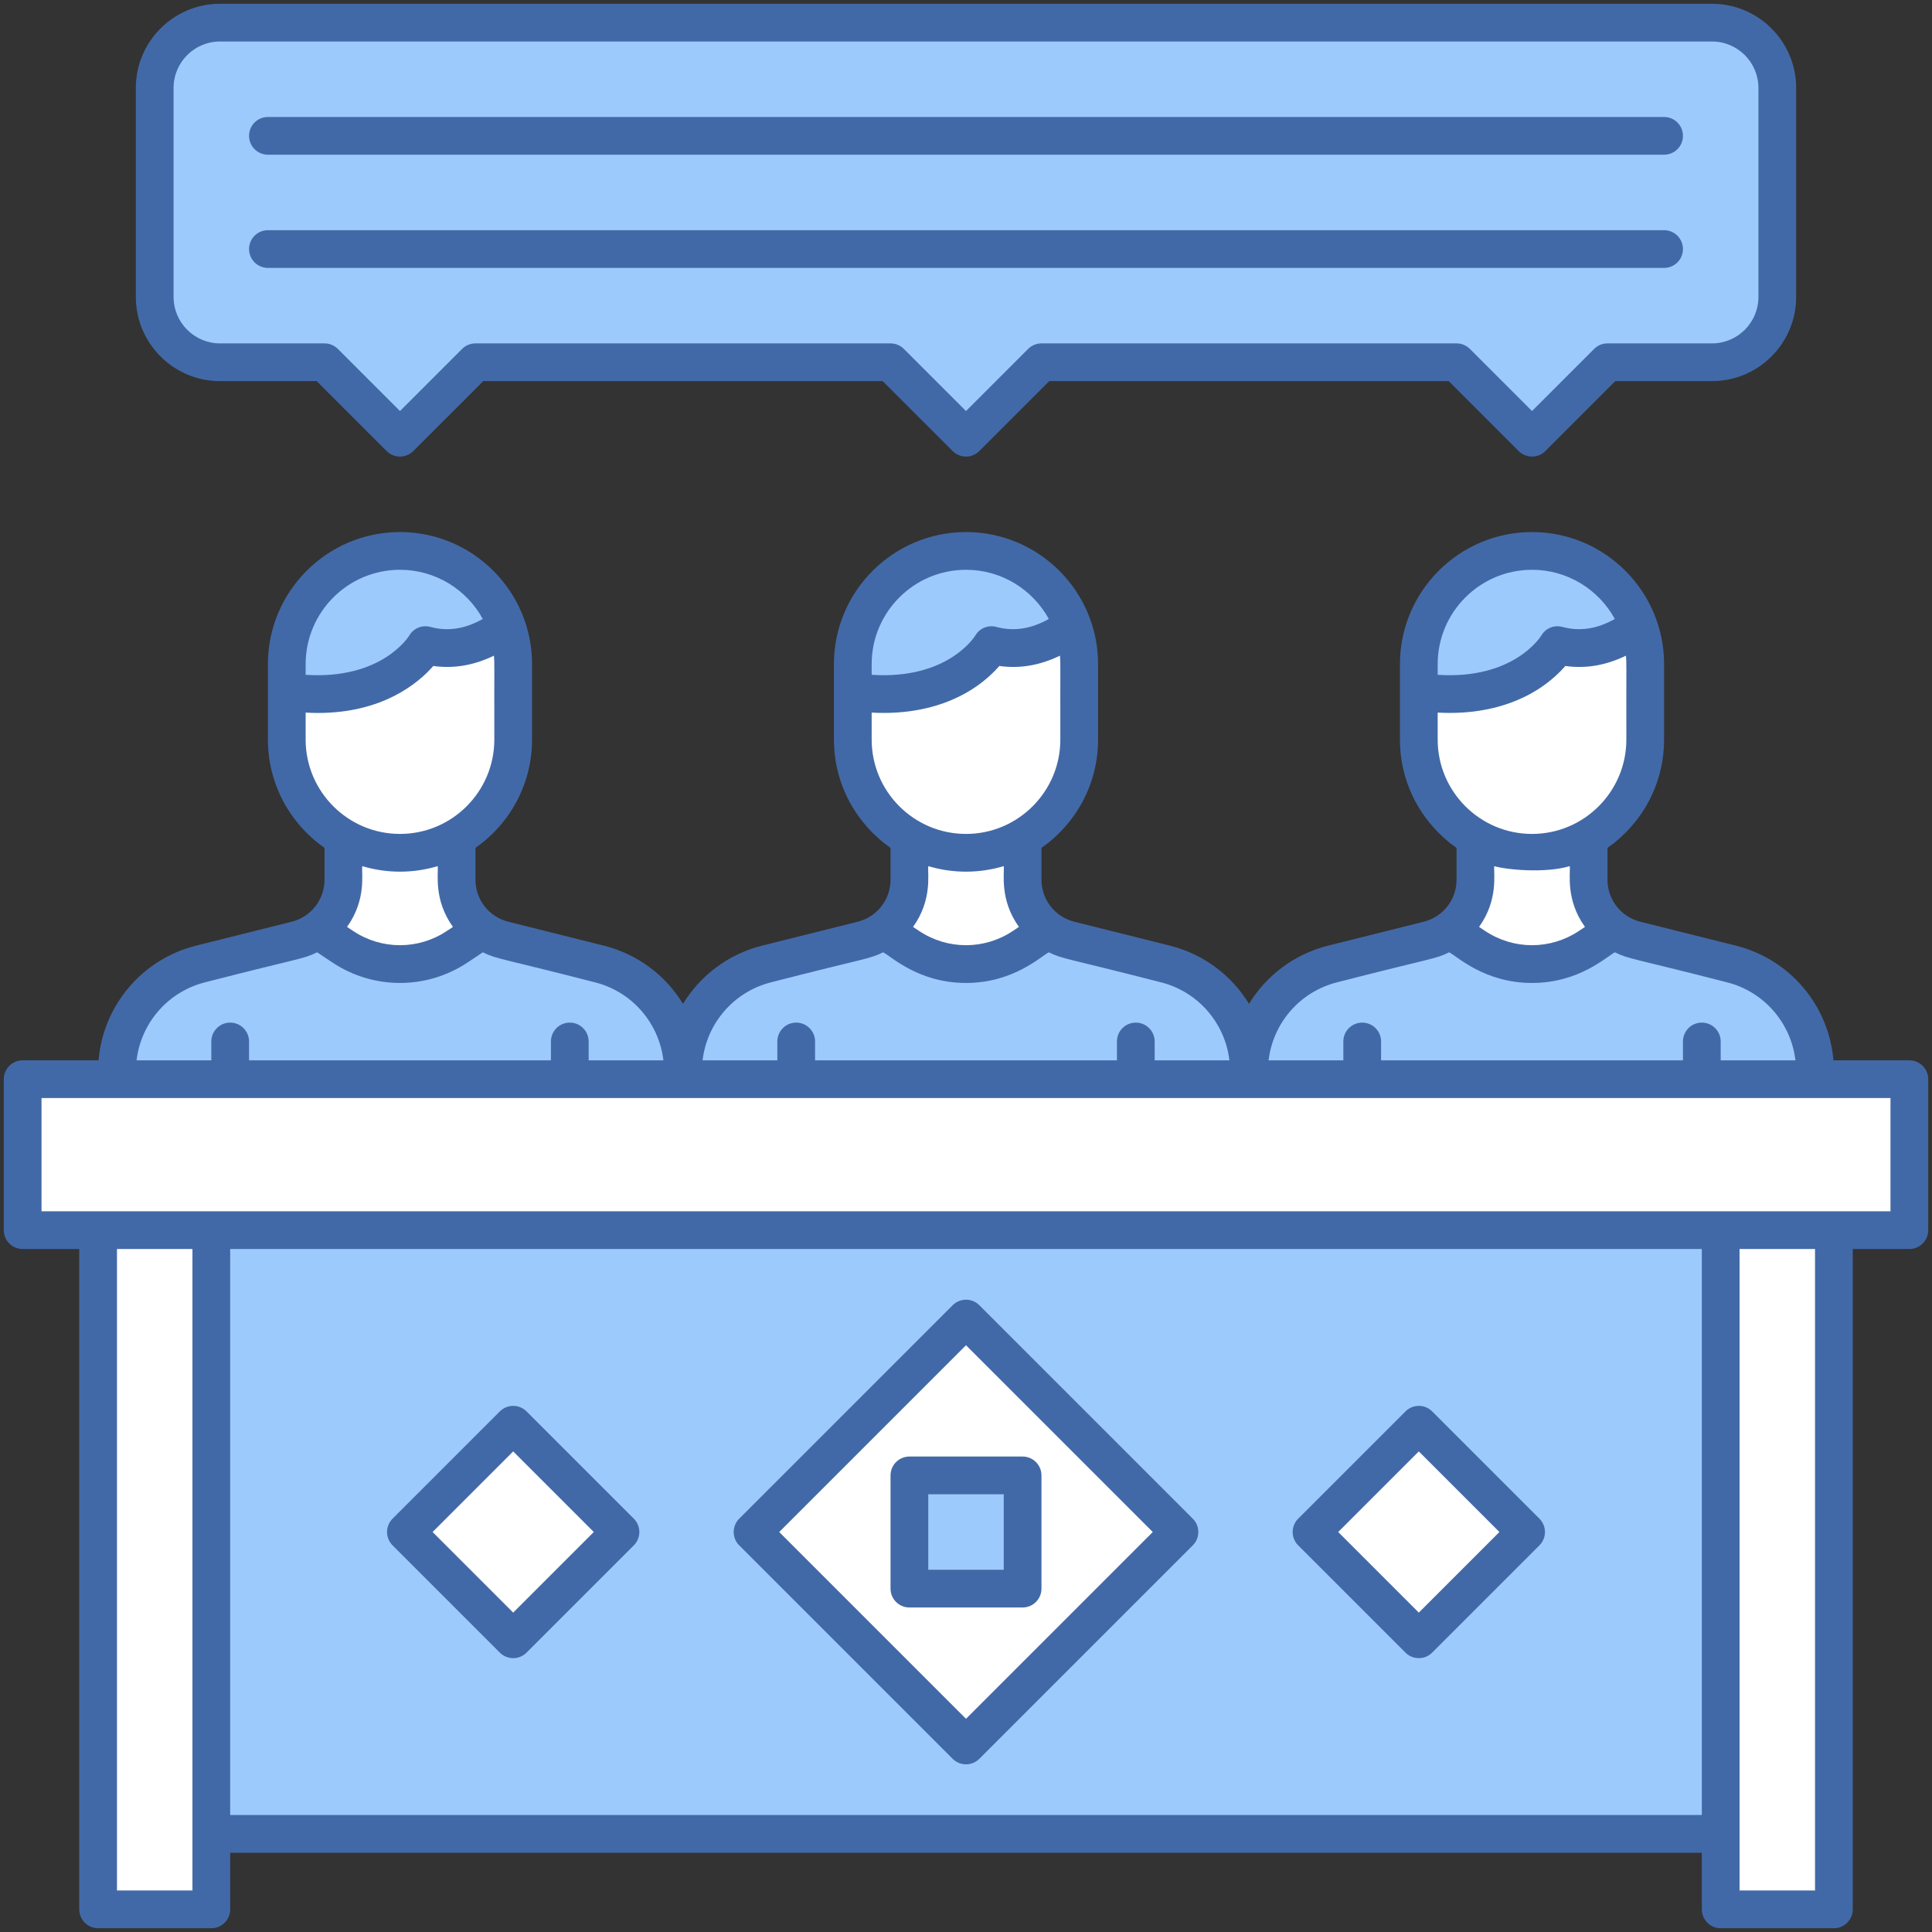 <?xml version="1.0" ?><svg xmlns="http://www.w3.org/2000/svg" xmlns:xlink="http://www.w3.org/1999/xlink" version="1.1" viewBox="0 0 512 512" style="enable-background:new 0 0 512 512;" xml:space="preserve"><rect x="0" y="0" width="512" height="512" fill="#333333" stroke="none"/><g id="_x30_8_x2C__Board_Member_x2C__Leadership_x2C__Governance_x2C__Director_x2C__Executive_x2C__Committee"><g><g><path style="fill:#9DCAFC;" d="M31,286v-2.11c0-13.45,9.16-25.18,22.21-28.44l25.3-6.33c2.1-0.53,4.02-1.44,5.69-2.65h43.6     c1.67,1.21,3.59,2.12,5.69,2.65l25.3,6.33c13.05,3.26,22.21,14.99,22.21,28.44V286l-75,11L31,286z"/><path style="fill:#FFFFFF;" d="M127.8,246.47l-6.62,4.41c-9.19,6.13-21.17,6.13-30.36,0l-6.62-4.41c4.17-3.03,6.8-7.94,6.8-13.34     v-11.16h30v11.16C121,238.53,123.63,243.44,127.8,246.47z"/><path style="fill:#FFFFFF;" d="M136,176v20c0,16.592-13.483,30-30,30c-16.513,0-30-13.404-30-30v-12.67l36-16.455l22.24-1.005     C135.38,169.03,136,172.44,136,176z"/><path style="fill:#9DCAFC;" d="M127.21,154.79c3.1,3.1,5.52,6.87,7.03,11.08c-6.17,4.6-13.45,7.27-21.47,5.1     c0,0-9.54,16.28-36.77,12.36V176c0-16.57,13.43-30,30-30C114.28,146,121.78,149.36,127.21,154.79z"/><path style="fill:#9DCAFC;" d="M181,286v-2.11c0-13.45,9.16-25.18,22.21-28.44l25.3-6.33c2.1-0.53,4.02-1.44,5.69-2.65h43.6     c1.67,1.21,3.59,2.12,5.69,2.65l25.3,6.33c13.05,3.26,22.21,14.99,22.21,28.44V286l-75,11L181,286z"/><path style="fill:#FFFFFF;" d="M277.8,246.47l-6.62,4.41c-9.19,6.13-21.17,6.13-30.36,0l-6.62-4.41c4.17-3.03,6.8-7.94,6.8-13.34     v-11.16h30v11.16C271,238.53,273.63,243.44,277.8,246.47z"/><path style="fill:#FFFFFF;" d="M286,176v20c0,16.592-13.483,30-30,30c-16.513,0-30-13.404-30-30v-12.67l36-16.455l22.24-1.005     C285.38,169.03,286,172.44,286,176z"/><path style="fill:#9DCAFC;" d="M277.21,154.79c3.1,3.1,5.52,6.87,7.03,11.08c-6.17,4.6-13.45,7.27-21.47,5.1     c0,0-9.54,16.28-36.77,12.36V176c0-16.57,13.43-30,30-30C264.28,146,271.78,149.36,277.21,154.79z"/><path style="fill:#9DCAFC;" d="M331,286v-2.11c0-13.45,9.16-25.18,22.21-28.44l25.3-6.33c2.1-0.53,4.02-1.44,5.69-2.65h43.6     c1.67,1.21,3.59,2.12,5.69,2.65l25.3,6.33c13.05,3.26,22.21,14.99,22.21,28.44V286l-75,11L331,286z"/><path style="fill:#FFFFFF;" d="M427.8,246.47l-6.62,4.41c-9.19,6.13-21.17,6.13-30.36,0l-6.62-4.41c4.17-3.03,6.8-7.94,6.8-13.34     v-11.16h30v11.16C421,238.53,423.63,243.44,427.8,246.47z"/><path style="fill:#FFFFFF;" d="M436,176v20c0,16.592-13.483,30-30,30c-16.513,0-30-13.404-30-30v-12.67l36-16.455l22.24-1.005     C435.38,169.03,436,172.44,436,176z"/><path style="fill:#9DCAFC;" d="M427.21,154.79c3.1,3.1,5.52,6.87,7.03,11.08c-6.17,4.6-13.45,7.27-21.47,5.1     c0,0-9.54,16.28-36.77,12.36V176c0-16.57,13.43-30,30-30C414.28,146,421.78,149.36,427.21,154.79z"/><path style="fill:#9DCAFC;" d="M471,312.333V486H41V312.333H471z"/><path style="fill:#FFFFFF;" d="M312.57,406L256,462.57L199.43,406L256,349.43L312.57,406z"/><rect x="241" y="391" style="fill:#9DCAFC;" width="30" height="30"/><rect x="355.897" y="385.897" transform="matrix(0.707 -0.707 0.707 0.707 -176.958 384.787)" style="fill:#FFFFFF;" width="40.206" height="40.206"/><rect x="115.897" y="385.897" transform="matrix(0.707 -0.707 0.707 0.707 -247.252 215.081)" style="fill:#FFFFFF;" width="40.206" height="40.206"/><polygon style="fill:#FFFFFF;" points="486,312.333 486,506 456,506 456,484.481 456,312.333    "/><polygon style="fill:#FFFFFF;" points="56,484.481 56,506 26,506 26,312.333 56,312.333    "/><rect x="6" y="286" style="fill:#FFFFFF;" width="500" height="40"/><path style="fill:#9DCAFC;" d="M471,23.3v55.4c0,9.55-7.75,17.3-17.3,17.3H426l-20,20l-20-20H276l-20,20l-20-20H126l-20,20L86,96     H58.3C48.75,96,41,88.25,41,78.7V23.3C41,13.75,48.75,6,58.3,6h395.4C463.25,6,471,13.75,471,23.3z"/><path style="fill:#4269A7;" d="M506,281h-20.121c-1.214-14.536-11.512-26.813-25.875-30.4l-25.304-6.331     c-5.123-1.277-8.7-5.857-8.7-11.139v-8.432c9.059-6.332,15-16.831,15-28.698v-20c0-19.299-15.701-35-35-35s-35,15.701-35,35v20     c0,11.866,5.941,22.365,15,28.698v8.432c0,5.281-3.577,9.861-8.704,11.14l-25.298,6.33c-9.015,2.252-16.426,7.928-20.998,15.435     c-4.571-7.507-11.982-13.183-20.996-15.435l-25.304-6.331c-5.123-1.277-8.7-5.857-8.7-11.139v-8.432     c9.059-6.332,15-16.831,15-28.698v-20c0-19.299-15.701-35-35-35s-35,15.701-35,35v20c0,11.866,5.941,22.365,15,28.698v8.432     c0,5.281-3.577,9.861-8.704,11.14l-25.298,6.33c-9.015,2.252-16.426,7.928-20.998,15.435     c-4.571-7.507-11.982-13.183-20.996-15.435l-25.304-6.331c-5.123-1.277-8.7-5.857-8.7-11.139v-8.432     c9.059-6.332,15-16.831,15-28.698v-20c0-19.299-15.701-35-35-35s-35,15.701-35,35v20c0,11.866,5.941,22.365,15,28.698v8.432     c0,5.281-3.577,9.861-8.704,11.14l-25.298,6.33c-14.365,3.588-24.663,15.864-25.877,30.4H6c-2.762,0-5,2.238-5,5v40     c0,2.762,2.238,5,5,5h15v175c0,2.762,2.238,5,5,5h30c2.762,0,5-2.238,5-5v-15h390v15c0,2.762,2.238,5,5,5h30c2.762,0,5-2.238,5-5     V331h15c2.762,0,5-2.238,5-5v-40C511,283.238,508.762,281,506,281z M406,151c9.452,0,17.693,5.273,21.942,13.031     c-4.72,2.661-9.285,3.35-13.867,2.113c-2.18-0.594-4.453,0.307-5.593,2.253c-0.314,0.51-7.49,11.741-27.482,10.435V176     C381,162.215,392.215,151,406,151z M381,196v-7.156c15.36,0.85,26.905-4.436,33.836-12.354c5.39,0.765,10.761-0.157,16.059-2.728     c0.19,2.13,0.067,1.514,0.105,22.238c0,13.785-11.215,25-25,25S381,209.785,381,196z M416,229.537     c0.226,1.91-1.164,8.858,4.029,16.104l-1.619,1.079c-7.538,5.024-17.282,5.024-24.82,0l-1.619-1.079     c5.201-7.256,3.8-14.16,4.029-16.104C399.171,230.484,409.465,231.489,416,229.537z M354.424,260.301     c25.426-6.532,25.88-6.088,29.615-7.93c2.264,1.171,9.444,8.122,21.961,8.122c12.505,0,19.701-6.954,21.961-8.122     c3.745,1.847,4.121,1.38,29.617,7.93c9.898,2.473,17.052,10.773,18.231,20.699H456v-5c0-2.762-2.238-5-5-5s-5,2.238-5,5v5h-80v-5     c0-2.762-2.238-5-5-5s-5,2.238-5,5v5h-19.809C337.37,271.073,344.524,262.774,354.424,260.301z M256,151     c9.452,0,17.693,5.273,21.942,13.031c-4.72,2.661-9.285,3.351-13.867,2.113c-2.18-0.594-4.452,0.307-5.593,2.253     c-0.314,0.51-7.49,11.741-27.482,10.435V176C231,162.215,242.215,151,256,151z M231,196v-7.156     c15.36,0.85,26.905-4.436,33.836-12.354c5.392,0.765,10.762-0.157,16.059-2.729c0.19,2.13,0.067,1.514,0.105,22.238     c0,13.785-11.215,25-25,25S231,209.785,231,196z M266,229.537c0.226,1.91-1.164,8.858,4.029,16.104l-1.619,1.079     c-7.538,5.024-17.282,5.024-24.82,0l-1.619-1.079c5.201-7.256,3.8-14.16,4.029-16.104     C252.53,231.488,259.465,231.489,266,229.537z M204.424,260.301c25.426-6.532,25.88-6.088,29.615-7.93     c2.264,1.171,9.444,8.122,21.961,8.122c12.505,0,19.701-6.954,21.961-8.122c3.745,1.847,4.121,1.38,29.617,7.93     c9.898,2.473,17.052,10.773,18.231,20.699H306v-5c0-2.762-2.238-5-5-5s-5,2.238-5,5v5h-80v-5c0-2.762-2.238-5-5-5s-5,2.238-5,5v5     h-19.809C187.37,271.073,194.524,262.774,204.424,260.301z M106,151c9.452,0,17.693,5.273,21.942,13.031     c-4.72,2.661-9.286,3.351-13.867,2.113c-2.182-0.594-4.452,0.307-5.593,2.253c-0.314,0.51-7.49,11.741-27.482,10.435V176     C81,162.215,92.215,151,106,151z M81,196v-7.156c1.106,0.061,2.191,0.101,3.239,0.101c17.247,0,26.655-7.952,30.597-12.455     c5.392,0.765,10.762-0.157,16.059-2.728c0.19,2.13,0.067,1.477,0.105,22.238c0,13.785-11.215,25-25,25S81,209.785,81,196z      M116,229.537c0.226,1.911-1.164,8.858,4.029,16.104l-1.619,1.079c-7.538,5.024-17.282,5.024-24.82,0l-1.619-1.079     c5.201-7.256,3.8-14.16,4.029-16.104C102.53,231.488,109.465,231.489,116,229.537z M54.424,260.301     c25.426-6.532,25.88-6.088,29.615-7.93l4.004,2.669c10.906,7.27,25.006,7.272,35.914,0l4.004-2.669     c3.745,1.847,4.121,1.38,29.617,7.93c9.898,2.473,17.052,10.773,18.231,20.699H156v-5c0-2.762-2.238-5-5-5s-5,2.238-5,5v5H66v-5     c0-2.762-2.238-5-5-5s-5,2.238-5,5v5H36.191C37.37,271.073,44.524,262.774,54.424,260.301z M51,501H31V331h20     C51,339.504,51,493.521,51,501z M61,481V331h390v150H61z M481,501h-20c0-7.486,0-161.496,0-170h20V501z M501,321     c-60.742,0-431.559,0-490,0v-30c18.899,0,459.987,0,490,0V321z"/><path style="fill:#4269A7;" d="M58.3,101h25.629l18.536,18.535c1.951,1.953,5.119,1.953,7.07,0L128.071,101h105.857     l18.536,18.535c1.951,1.953,5.119,1.953,7.07,0L278.071,101h105.857l18.536,18.535c1.951,1.953,5.119,1.953,7.07,0L428.071,101     H453.7c12.296,0,22.3-10.004,22.3-22.3V23.3C476,11.004,465.996,1,453.7,1H58.3C46.004,1,36,11.004,36,23.3v55.4     C36,90.996,46.004,101,58.3,101z M46,23.3C46,16.518,51.518,11,58.3,11h395.4c6.782,0,12.3,5.518,12.3,12.3v55.4     c0,6.782-5.518,12.3-12.3,12.3H426c-1.326,0-2.598,0.526-3.535,1.465L406,108.929l-16.465-16.464     C388.598,91.526,387.326,91,386,91H276c-1.326,0-2.598,0.526-3.535,1.465L256,108.929l-16.465-16.464     C238.598,91.526,237.326,91,236,91H126c-1.326,0-2.598,0.526-3.535,1.465L106,108.929L89.535,92.465     C88.598,91.526,87.326,91,86,91H58.3C51.518,91,46,85.482,46,78.7V23.3z"/><path style="fill:#4269A7;" d="M71,41h370c2.762,0,5-2.238,5-5s-2.238-5-5-5H71c-2.762,0-5,2.238-5,5S68.238,41,71,41z"/><path style="fill:#4269A7;" d="M71,71h370c2.762,0,5-2.238,5-5s-2.238-5-5-5H71c-2.762,0-5,2.238-5,5S68.238,71,71,71z"/><path style="fill:#4269A7;" d="M259.535,345.896c-1.951-1.953-5.119-1.953-7.07,0l-56.568,56.568     c-1.953,1.952-1.953,5.118,0,7.07l56.568,56.568c1.951,1.953,5.119,1.953,7.07,0l56.568-56.568c1.953-1.952,1.953-5.118,0-7.07     L259.535,345.896z M256,455.497L206.503,406L256,356.503L305.497,406L256,455.497z"/><path style="fill:#4269A7;" d="M236,391v30c0,2.762,2.238,5,5,5h30c2.762,0,5-2.238,5-5v-30c0-2.762-2.238-5-5-5h-30     C238.238,386,236,388.238,236,391z M246,396h20v20h-20V396z"/><path style="fill:#4269A7;" d="M379.535,374.033c-1.951-1.953-5.119-1.953-7.07,0l-28.432,28.432     c-1.953,1.952-1.953,5.118,0,7.07l28.432,28.432c1.951,1.953,5.119,1.953,7.07,0l28.432-28.432c1.953-1.952,1.953-5.118,0-7.07     L379.535,374.033z M376,427.36L354.64,406L376,384.64L397.36,406L376,427.36z"/><path style="fill:#4269A7;" d="M139.535,374.033c-1.951-1.953-5.119-1.953-7.07,0l-28.432,28.432     c-1.953,1.952-1.953,5.118,0,7.07l28.432,28.432c1.951,1.953,5.119,1.953,7.07,0l28.432-28.432c1.953-1.952,1.953-5.118,0-7.07     L139.535,374.033z M136,427.36L114.64,406L136,384.64L157.36,406L136,427.36z"/></g></g></g><g id="Layer_1"/></svg>